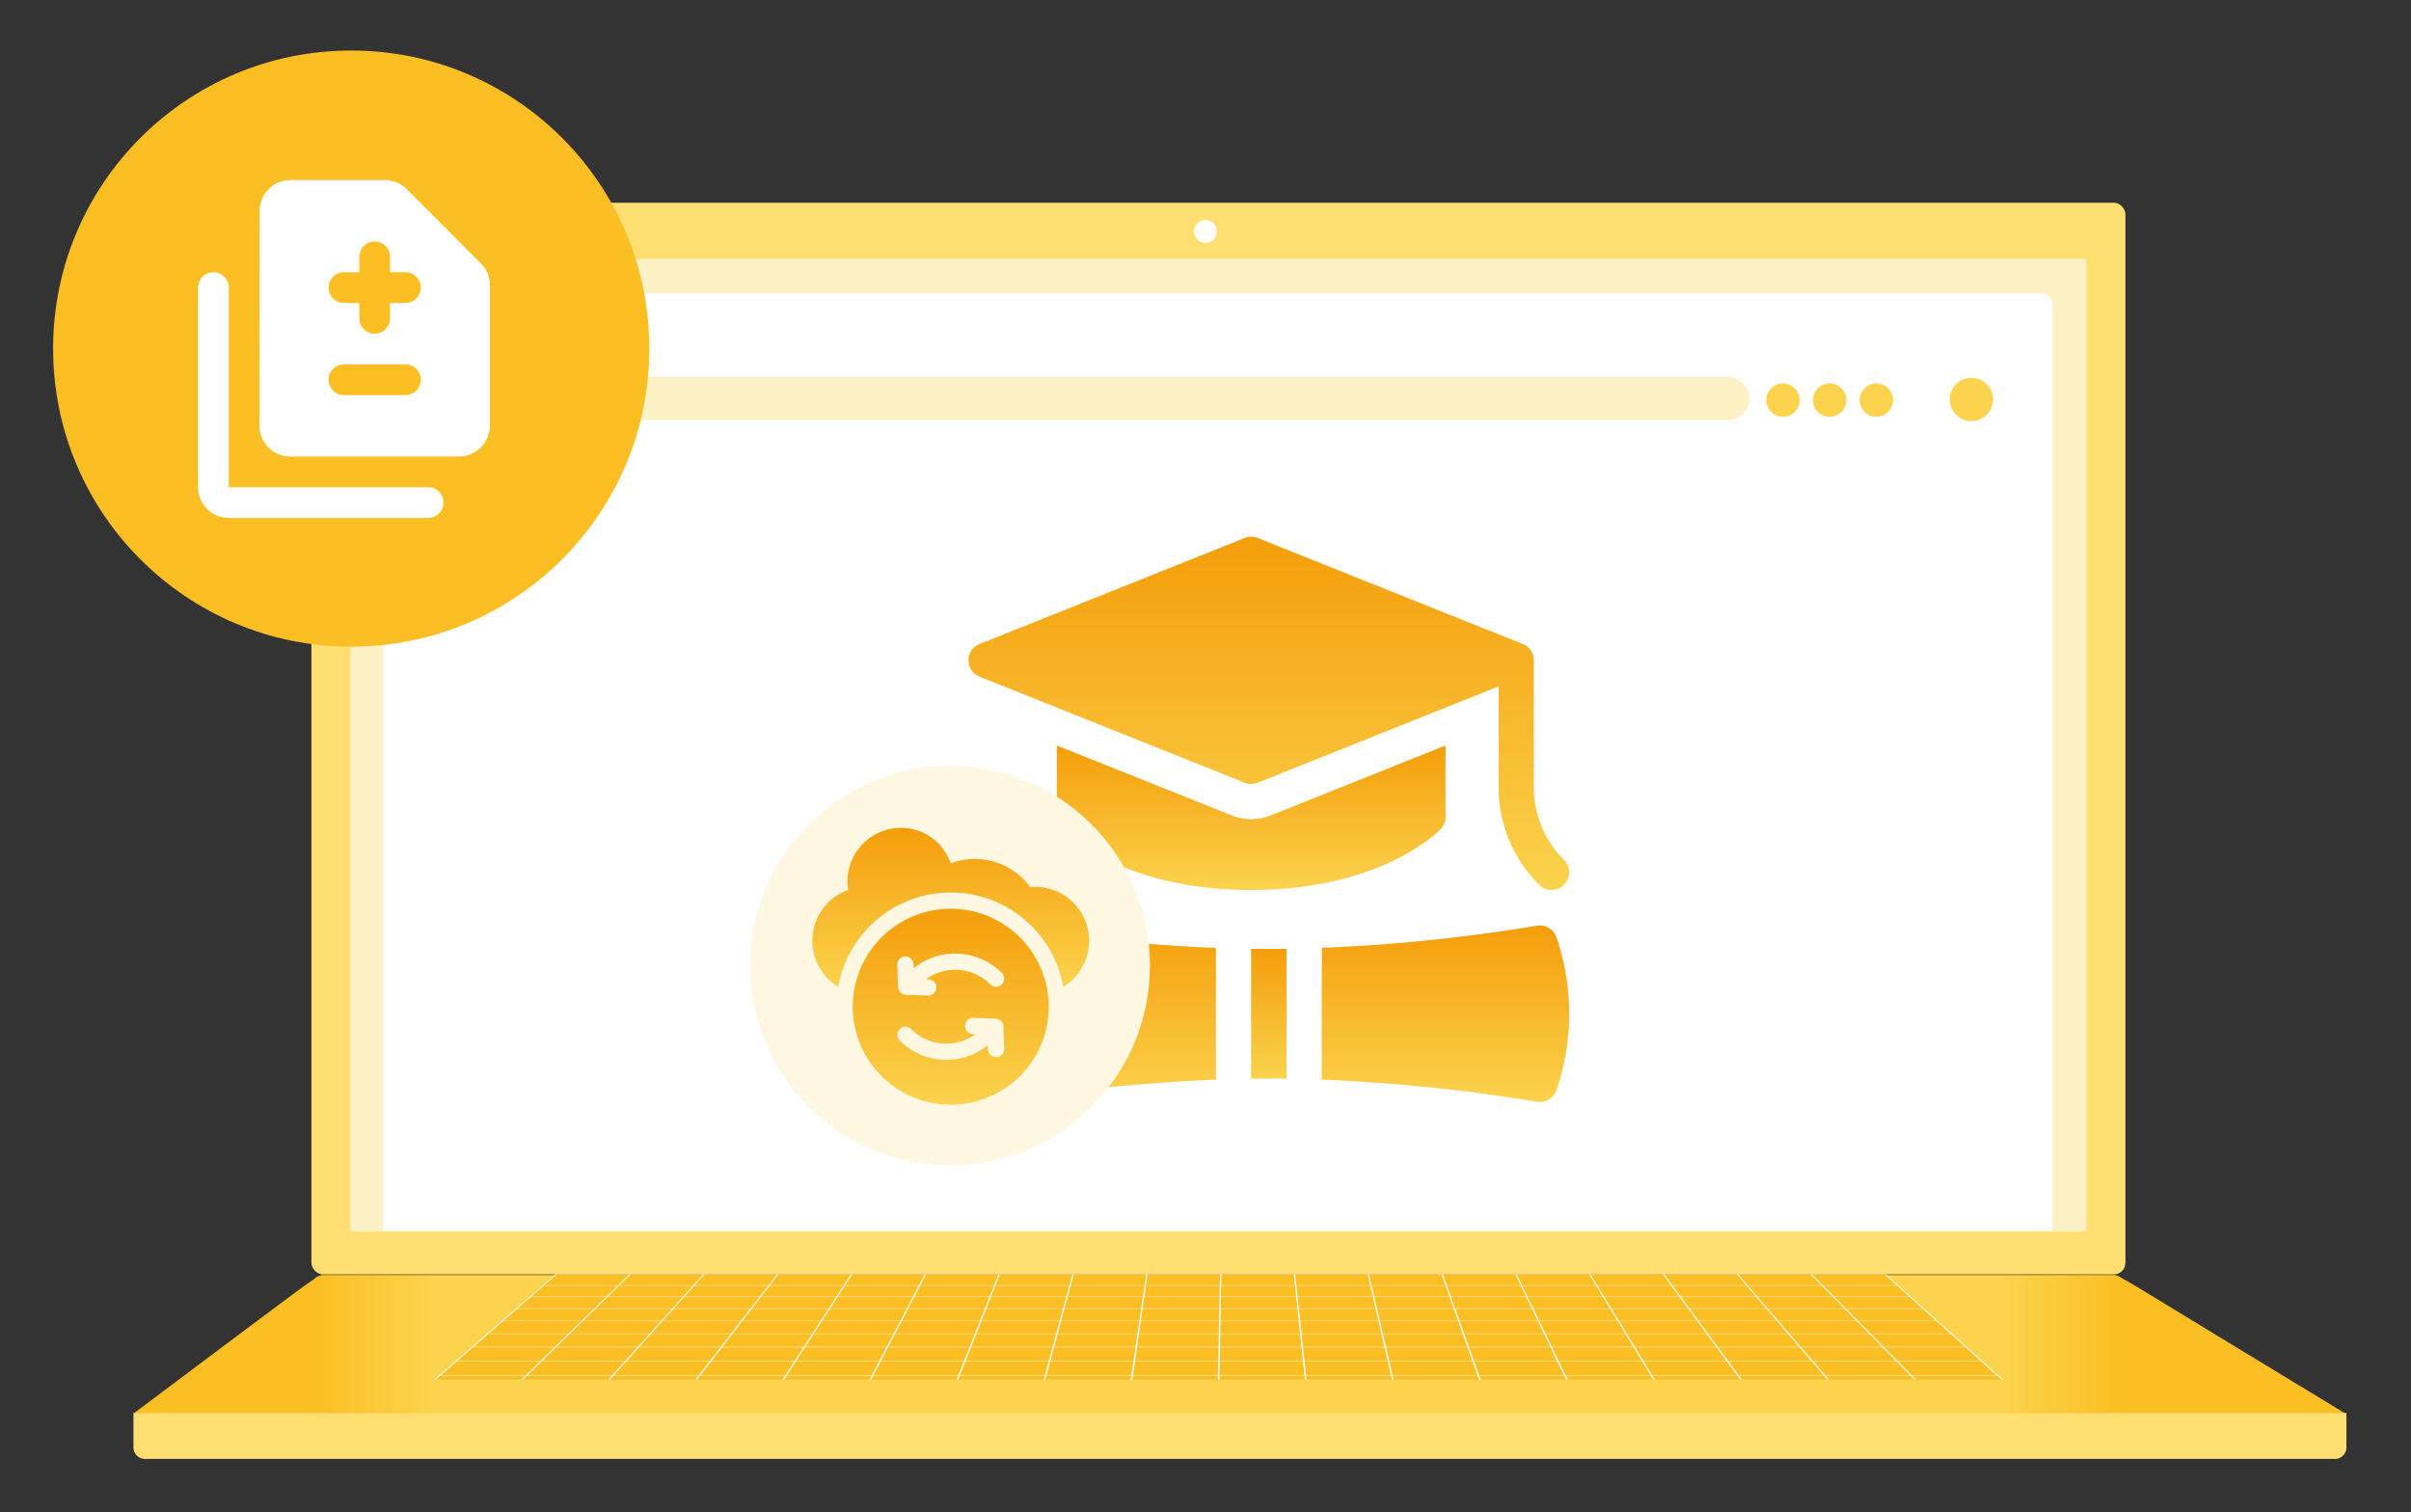 <?xml version="1.0" encoding="UTF-8"?> <svg xmlns="http://www.w3.org/2000/svg" xmlns:xlink="http://www.w3.org/1999/xlink" width="840" height="527" viewBox="0 0 840 527"><rect x="0" y="0" width="840" height="527" fill="#333333" stroke="none"/><defs><linearGradient id="linear-gradient" y1="0.5" x2="1" y2="0.5" gradientUnits="objectBoundingBox"><stop offset="0" stop-color="#fbbf23"></stop><stop offset="0.064" stop-color="#fbd34d"></stop><stop offset="0.935" stop-color="#fbd34d"></stop><stop offset="1" stop-color="#fbbf23"></stop></linearGradient><linearGradient id="linear-gradient-2" x1="0.5" x2="0.5" y2="1" gradientUnits="objectBoundingBox"><stop offset="0" stop-color="#f49e0a"></stop><stop offset="1" stop-color="#fbd34d"></stop></linearGradient><clipPath id="clip-idoc-course-content-synchonization"><rect width="840" height="527"></rect></clipPath></defs><g id="idoc-course-content-synchonization" clip-path="url(#clip-idoc-course-content-synchonization)"><path id="Path_186771" data-name="Path 186771" d="M4,0H628c2.209,0,4,1.791,80.667,48.2H-62C0,1.791,1.791,0,4,0Z" transform="translate(108.5 444.352)" fill="#fbbf23"></path><path id="Rectangle_3833" data-name="Rectangle 3833" d="M4,0H628a4,4,0,0,1,4,4V48a0,0,0,0,1,0,0H0a0,0,0,0,1,0,0V4A4,4,0,0,1,4,0Z" transform="translate(108.5 444.352)" fill="url(#linear-gradient)"></path><path id="Rectangle_3834" data-name="Rectangle 3834" d="M0,0H771a0,0,0,0,1,0,0V12a4,4,0,0,1-4,4H4a4,4,0,0,1-4-4V0A0,0,0,0,1,0,0Z" transform="translate(46.5 492.352)" fill="#ffdf72"></path><g id="Group_27429" data-name="Group 27429" transform="translate(108.5 70.648)"><rect id="Rectangle_97" data-name="Rectangle 97" width="632" height="373.407" rx="4" fill="#ffdf72"></rect><rect id="Rectangle_98" data-name="Rectangle 98" width="604.839" height="338.889" transform="translate(13.58 19.58)" fill="#fdf2c6"></rect></g><path id="Rectangle_190" data-name="Rectangle 190" d="M4,0H577.563a4,4,0,0,1,4,4V326.71a0,0,0,0,1,0,0H0a0,0,0,0,1,0,0V4A4,4,0,0,1,4,0Z" transform="translate(133.5 102.248)" fill="#fff"></path><rect id="Rectangle_191" data-name="Rectangle 191" width="441.012" height="15.101" rx="7.55" transform="translate(168.566 131.287)" fill="#fdf2c6"></rect><circle id="Ellipse_54" data-name="Ellipse 54" cx="5.808" cy="5.808" r="5.808" transform="translate(615.386 133.609)" fill="#fbd34d"></circle><circle id="Ellipse_55" data-name="Ellipse 55" cx="5.808" cy="5.808" r="5.808" transform="translate(151.142 133.609)" fill="#fbd34d"></circle><circle id="Ellipse_56" data-name="Ellipse 56" cx="5.808" cy="5.808" r="5.808" transform="translate(631.648 133.609)" fill="#fbd34d"></circle><circle id="Ellipse_57" data-name="Ellipse 57" cx="5.808" cy="5.808" r="5.808" transform="translate(647.91 133.609)" fill="#fbd34d"></circle><path id="Path_275" data-name="Path 275" d="M7.545,0A7.545,7.545,0,1,1,0,7.545,7.545,7.545,0,0,1,7.545,0Z" transform="translate(679.295 131.656)" fill="#fbd34d"></path><circle id="Ellipse_453" data-name="Ellipse 453" cx="4" cy="4" r="4" transform="translate(416 76.648)" fill="#fff"></circle><g id="Group_27438" data-name="Group 27438" transform="translate(7 6.604)"><circle id="Ellipse_458" data-name="Ellipse 458" cx="103.865" cy="103.865" r="103.865" transform="translate(11.5 11)" fill="#fbbf23"></circle><g id="difference_24dp" transform="translate(51.892 51.392)"><g id="Group_27224" data-name="Group 27224" transform="translate(0 0)"><rect id="Rectangle_3734" data-name="Rectangle 3734" width="126.946" height="126.946" fill="none"></rect><rect id="Rectangle_3735" data-name="Rectangle 3735" width="126.946" height="126.946" fill="none"></rect></g><g id="Group_27225" data-name="Group 27225" transform="translate(10.109 4.757)"><path id="Path_186678" data-name="Path 186678" d="M7.351,33.106A5.367,5.367,0,0,1,12.7,38.457V108.02H82.265a5.351,5.351,0,0,1,0,10.7H12.7A10.733,10.733,0,0,1,2,108.02V38.457A5.367,5.367,0,0,1,7.351,33.106ZM74.72,4.157A10.735,10.735,0,0,0,67.122,1H34.106A10.688,10.688,0,0,0,23.458,11.7L23.4,86.616a10.688,10.688,0,0,0,10.648,10.7H92.967a10.733,10.733,0,0,0,10.7-10.7V37.547A10.52,10.52,0,0,0,100.512,30Zm-.482,71.757h-21.4a5.367,5.367,0,0,1-5.351-5.351h0a5.367,5.367,0,0,1,5.351-5.351h21.4a5.367,5.367,0,0,1,5.351,5.351h0A5.367,5.367,0,0,1,74.239,75.914Zm0-32.106H68.888v5.351a5.367,5.367,0,0,1-5.351,5.351h0a5.367,5.367,0,0,1-5.351-5.351V43.808H52.835a5.367,5.367,0,0,1-5.351-5.351h0a5.367,5.367,0,0,1,5.351-5.351h5.351V27.755A5.367,5.367,0,0,1,63.537,22.4h0a5.367,5.367,0,0,1,5.351,5.351v5.351h5.351a5.367,5.367,0,0,1,5.351,5.351h0A5.367,5.367,0,0,1,74.239,43.808Z" transform="translate(-2 -1)" fill="#fff"></path></g></g></g><g id="graduation" transform="translate(337.43 171.964)"><path id="Path_186784" data-name="Path 186784" d="M136.177,217.374,75.312,193.028v24.9a6.13,6.13,0,0,0,1.7,4.238c.828.866,20.8,21.207,66,21.207s65.17-20.341,66-21.207a6.13,6.13,0,0,0,1.7-4.238v-24.9l-60.868,24.347a18.392,18.392,0,0,1-13.666,0Z" transform="translate(-44.528 -105.223)" fill="url(#linear-gradient-2)"></path><path id="Path_186785" data-name="Path 186785" d="M3.854,63.825l92.352,36.941a6.131,6.131,0,0,0,4.554,0L184.7,67.189v35.1a47.859,47.859,0,0,0,14.109,34.063,6.131,6.131,0,0,0,8.671-8.671,35.675,35.675,0,0,1-10.518-25.392V58.133a6.131,6.131,0,0,0-3.854-5.693L100.76,15.5a6.125,6.125,0,0,0-4.554,0L3.854,52.441a6.131,6.131,0,0,0,0,11.385Z" transform="translate(0)" fill="url(#linear-gradient-2)"></path><path id="Path_186786" data-name="Path 186786" d="M382.869,350.488a6.132,6.132,0,0,0-6.859-3.955,607.788,607.788,0,0,1-74.885,7.708v45.905a607.954,607.954,0,0,1,74.885,7.708,6.13,6.13,0,0,0,6.859-3.955,82.344,82.344,0,0,0,0-53.412Z" transform="translate(-178.041 -195.925)" fill="url(#linear-gradient-2)"></path><path id="Path_186787" data-name="Path 186787" d="M253.24,366.329q-3.079.042-6.182.044t-6.182-.044v45.255q3.079-.042,6.182-.044t6.182.044Z" transform="translate(-142.418 -207.688)" fill="url(#linear-gradient-2)"></path><path id="Path_186788" data-name="Path 186788" d="M86.195,354.242a607.948,607.948,0,0,1-74.885-7.708,6.135,6.135,0,0,0-6.91,4.1C4.22,351.177,0,364.042,0,377.2s4.22,26.017,4.4,26.559a6.13,6.13,0,0,0,6.911,4.1A607.777,607.777,0,0,1,86.2,400.148V354.242Z" transform="translate(0 -195.926)" fill="url(#linear-gradient-2)"></path></g><g id="Group_27446" data-name="Group 27446" transform="translate(261.372 266.826)"><ellipse id="Ellipse_460" data-name="Ellipse 460" cx="69.638" cy="69.638" rx="69.638" ry="69.638" transform="translate(0 0)" fill="#fef8e2"></ellipse><g id="recovery" transform="translate(21.644 21.644)"><path id="Path_186772" data-name="Path 186772" d="M108.928,149.57a34.14,34.14,0,1,0,34.139,34.141,34.178,34.178,0,0,0-34.139-34.141Zm15.887,51.675c-.034,0-.066,0-.1,0a2.826,2.826,0,0,1-2.822-2.728l-.047-1.4a22.867,22.867,0,0,1-12.918,5.051q-.766.054-1.535.053A22.906,22.906,0,0,1,91.14,195.5a2.825,2.825,0,0,1,4-4,17.225,17.225,0,0,0,12.257,5.075q.774,0,1.535-.068a17.162,17.162,0,0,0,8.63-3.225l-.931-.032a2.826,2.826,0,0,1,.1-5.65c.032,0,.066,0,.1,0l7.728.266a2.844,2.844,0,0,1,2.722,2.683c0,.015,0,.028,0,.043l.268,7.728A2.825,2.825,0,0,1,124.815,201.245Zm1.9-25.328a2.828,2.828,0,0,1-4,0,17.365,17.365,0,0,0-22.421-1.782l.929.032a2.826,2.826,0,0,1-.1,5.65l-.1,0-7.728-.268a2.84,2.84,0,0,1-2.722-2.681c0-.015,0-.03,0-.045l-.268-7.726a2.827,2.827,0,0,1,5.65-.2l.047,1.4a23.024,23.024,0,0,1,30.706,1.618A2.827,2.827,0,0,1,126.716,175.917Z" transform="translate(-60.699 -121.392)" fill="url(#linear-gradient-2)"></path><path id="Path_186773" data-name="Path 186773" d="M75.89,20.635a23.745,23.745,0,0,0-19.18-9.783,23.27,23.27,0,0,0-8.48,1.5l0,0A18.357,18.357,0,0,0,30.9,0,18.639,18.639,0,0,0,12.489,21.639a18.4,18.4,0,0,0-7.5,4.942A18.8,18.8,0,0,0,9.041,55.4a39.793,39.793,0,0,1,78.377.008A18.8,18.8,0,0,0,75.89,20.635Z" transform="translate(0)" fill="url(#linear-gradient-2)"></path></g></g><g id="Group_27430" data-name="Group 27430" transform="translate(2404.937 3547.428)"><path id="Rectangle_256" data-name="Rectangle 256" d="M42.227,0H505.343L546.09,36.685H0Z" transform="translate(-2253.581 -3103.371)" fill="#fbbf24"></path><g id="Group_283" data-name="Group 283" transform="translate(-7 -54)"><g id="Line_18" data-name="Line 18" transform="translate(-2204.614 -3049.402)" fill="none"><path d="M463.249.06H.068" stroke="none"></path><path d="M 463.314 0.119 L 0 0.119 L 0.135 0.001 L 463.184 0.001 L 463.314 0.119 Z" stroke="none" fill="#fff"></path></g><g id="Line_18-2" data-name="Line 18" transform="translate(-2209.02 -3045.58)" fill="none"><path d="M471.9.061H.07" stroke="none"></path><path d="M 471.965 0.122 L 0 0.122 L 0.14 0 L 471.83 0 L 471.965 0.122 Z" stroke="none" fill="#fff"></path></g><g id="Line_18-3" data-name="Line 18" transform="translate(-2213.592 -3041.615)" fill="none"><path d="M480.874.063H.073" stroke="none"></path><path d="M 480.944 0.126 L 0 0.126 L 0.146 -0 L 480.803 -0 L 480.944 0.126 Z" stroke="none" fill="#fff"></path></g><g id="Line_18-4" data-name="Line 18" transform="translate(-2218.342 -3037.494)" fill="none"><path d="M490.2.065H.076" stroke="none"></path><path d="M 490.271 0.13 L -5.014714042772539e-05 0.13 L 0.151 -0.001 L 490.125 -0.001 L 490.271 0.13 Z" stroke="none" fill="#fff"></path></g><g id="Line_18-5" data-name="Line 18" transform="translate(-2223.28 -3033.215)" fill="none"><path d="M499.892.069H.079" stroke="none"></path><path d="M 499.968 0.137 L 0 0.137 L 0.157 0.001 L 499.816 0.001 L 499.968 0.137 Z" stroke="none" fill="#fff"></path></g><g id="Path_291" data-name="Path 291" transform="translate(-2246.706 -3049.375)" fill="none"><path d="M42.5,0,.28,36.706" stroke="none"></path><path d="M 0.561 36.706 L -0.001 36.706 L 42.264 0.002 L 42.74 0.002 L 0.561 36.706 Z" stroke="none" fill="#fff"></path></g><g id="Path_291-2" data-name="Path 291" transform="translate(-2216.365 -3049.375)" fill="none"><path d="M37.89,0,.28,36.706" stroke="none"></path><path d="M 0.561 36.706 L -0.001 36.706 L 37.652 0.002 L 38.128 0.002 L 0.561 36.706 Z" stroke="none" fill="#fff"></path></g><g id="Path_291-3" data-name="Path 291" transform="translate(-2186.024 -3049.375)" fill="none"><path d="M33.278,0l-33,36.7" stroke="none"></path><path d="M 0.561 36.706 L -0.001 36.706 L 33.04 0.002 L 33.516 0.002 L 0.561 36.706 Z" stroke="none" fill="#fff"></path></g><g id="Path_291-4" data-name="Path 291" transform="translate(-2155.683 -3049.375)" fill="none"><path d="M28.666,0,.28,36.706" stroke="none"></path><path d="M 0.561 36.706 L -0.001 36.706 L 28.428 0.002 L 28.904 0.002 L 0.561 36.706 Z" stroke="none" fill="#fff"></path></g><g id="Path_291-5" data-name="Path 291" transform="translate(-2125.343 -3049.375)" fill="none"><path d="M24.054,0,.281,36.706" stroke="none"></path><path d="M 0.562 36.706 L -0 36.706 L 23.816 0.002 L 24.293 0.002 L 0.562 36.706 Z" stroke="none" fill="#fff"></path></g><g id="Path_291-6" data-name="Path 291" transform="translate(-2095.002 -3049.375)" fill="none"><path d="M19.442,0,.28,36.706" stroke="none"></path><path d="M 0.561 36.706 L -0.001 36.706 L 19.203 0.002 L 19.68 0.002 L 0.561 36.706 Z" stroke="none" fill="#fff"></path></g><g id="Path_291-7" data-name="Path 291" transform="translate(-2064.661 -3049.375)" fill="none"><path d="M14.829,0,.28,36.706" stroke="none"></path><path d="M 0.561 36.706 L -0.001 36.706 L 14.591 0.002 L 15.068 0.002 L 0.561 36.706 Z" stroke="none" fill="#fff"></path></g><g id="Path_291-8" data-name="Path 291" transform="translate(-2034.321 -3049.375)" fill="none"><path d="M10.218,0,.281,36.706" stroke="none"></path><path d="M 0.561 36.706 L -0 36.706 L 9.98 0.002 L 10.456 0.002 L 0.561 36.706 Z" stroke="none" fill="#fff"></path></g><g id="Path_291-9" data-name="Path 291" transform="translate(-2003.98 -3049.375)" fill="none"><path d="M5.606,0,.28,36.706" stroke="none"></path><path d="M 0.561 36.706 L -0.001 36.706 L 5.368 0.002 L 5.844 0.002 L 0.561 36.706 Z" stroke="none" fill="#fff"></path></g><g id="Path_291-10" data-name="Path 291" transform="translate(-1973.639 -3049.375)" fill="none"><path d="M.994,0l-.713,36.7" stroke="none"></path><path d="M 0.562 36.706 L -0 36.706 L 0.756 0.002 L 1.232 0.002 L 0.562 36.706 Z" stroke="none" fill="#fff"></path></g><g id="Path_291-11" data-name="Path 291" transform="translate(-1947.155 -3049.375)" fill="none"><path d="M.238,0l3.9,36.7" stroke="none"></path><path d="M 4.418 36.706 L 3.856 36.706 L 0 0.002 L 0.476 0.002 L 4.418 36.706 Z" stroke="none" fill="#fff"></path></g><g id="Path_291-12" data-name="Path 291" transform="translate(-1921.427 -3049.375)" fill="none"><path d="M.238,0l8.511,36.7" stroke="none"></path><path d="M 9.03 36.706 L 8.469 36.706 L 0 0.002 L 0.477 0.002 L 9.03 36.706 Z" stroke="none" fill="#fff"></path></g><g id="Path_291-13" data-name="Path 291" transform="translate(-1895.698 -3049.375)" fill="none"><path d="M.238,0l13.123,36.7" stroke="none"></path><path d="M 13.642 36.706 L 13.08 36.706 L -0 0.002 L 0.476 0.002 L 13.642 36.706 Z" stroke="none" fill="#fff"></path></g><g id="Path_291-14" data-name="Path 291" transform="translate(-1869.969 -3049.375)" fill="none"><path d="M.238,0l17.735,36.7" stroke="none"></path><path d="M 18.254 36.706 L 17.692 36.706 L 0 0.002 L 0.476 0.002 L 18.254 36.706 Z" stroke="none" fill="#fff"></path></g><g id="Path_291-15" data-name="Path 291" transform="translate(-1844.241 -3049.375)" fill="none"><path d="M.238,0l22.347,36.7" stroke="none"></path><path d="M 22.866 36.706 L 22.304 36.706 L 0 0.002 L 0.476 0.002 L 22.866 36.706 Z" stroke="none" fill="#fff"></path></g><g id="Path_291-16" data-name="Path 291" transform="translate(-1818.512 -3049.375)" fill="none"><path d="M.238,0,27.2,36.706" stroke="none"></path><path d="M 27.478 36.706 L 26.916 36.706 L -0 0.002 L 0.476 0.002 L 27.478 36.706 Z" stroke="none" fill="#fff"></path></g><g id="Path_291-17" data-name="Path 291" transform="translate(-1792.784 -3049.375)" fill="none"><path d="M.238,0l31.571,36.7" stroke="none"></path><path d="M 32.09 36.706 L 31.529 36.706 L 0 0.002 L 0.476 0.002 L 32.09 36.706 Z" stroke="none" fill="#fff"></path></g><g id="Path_291-18" data-name="Path 291" transform="translate(-1767.055 -3049.375)" fill="none"><path d="M.239,0l36.183,36.7" stroke="none"></path><path d="M 36.703 36.706 L 36.141 36.706 L 0 0.002 L 0.477 0.002 L 36.703 36.706 Z" stroke="none" fill="#fff"></path></g><g id="Path_291-19" data-name="Path 291" transform="translate(-1741.326 -3049.375)" fill="none"><path d="M.238,0l40.8,36.7" stroke="none"></path><path d="M 41.315 36.706 L 40.753 36.706 L 0 0.002 L 0.476 0.002 L 41.315 36.706 Z" stroke="none" fill="#fff"></path></g><g id="Line_18-6" data-name="Line 18" transform="translate(-2228.417 -3028.762)" fill="none"><path d="M509.977.072H.082" stroke="none"></path><path d="M 510.055 0.144 L 0 0.144 L 0.164 0.001 L 509.898 0.001 L 510.055 0.144 Z" stroke="none" fill="#fff"></path></g><g id="Line_18-7" data-name="Line 18" transform="translate(-2233.766 -3024.121)" fill="none"><path d="M520.476.074H.085" stroke="none"></path><path d="M 520.558 0.148 L -4.769072984345257e-05 0.148 L 0.17 -0 L 520.394 -0 L 520.558 0.148 Z" stroke="none" fill="#fff"></path></g><g id="Line_18-8" data-name="Line 18" transform="translate(-2239.34 -3019.289)" fill="none"><path d="M531.417.077H.089" stroke="none"></path><path d="M 531.503 0.154 L -0 0.154 L 0.177 -0 L 531.332 -0 L 531.503 0.154 Z" stroke="none" fill="#fff"></path></g><g id="Line_18-9" data-name="Line 18" transform="translate(-2245.153 -3014.252)" fill="none"><path d="M542.829.082H.093" stroke="none"></path><path d="M 542.919 0.163 L 0 0.163 L 0.186 0.002 L 542.74 0.002 L 542.919 0.163 Z" stroke="none" fill="#fff"></path></g></g></g></g></svg> 